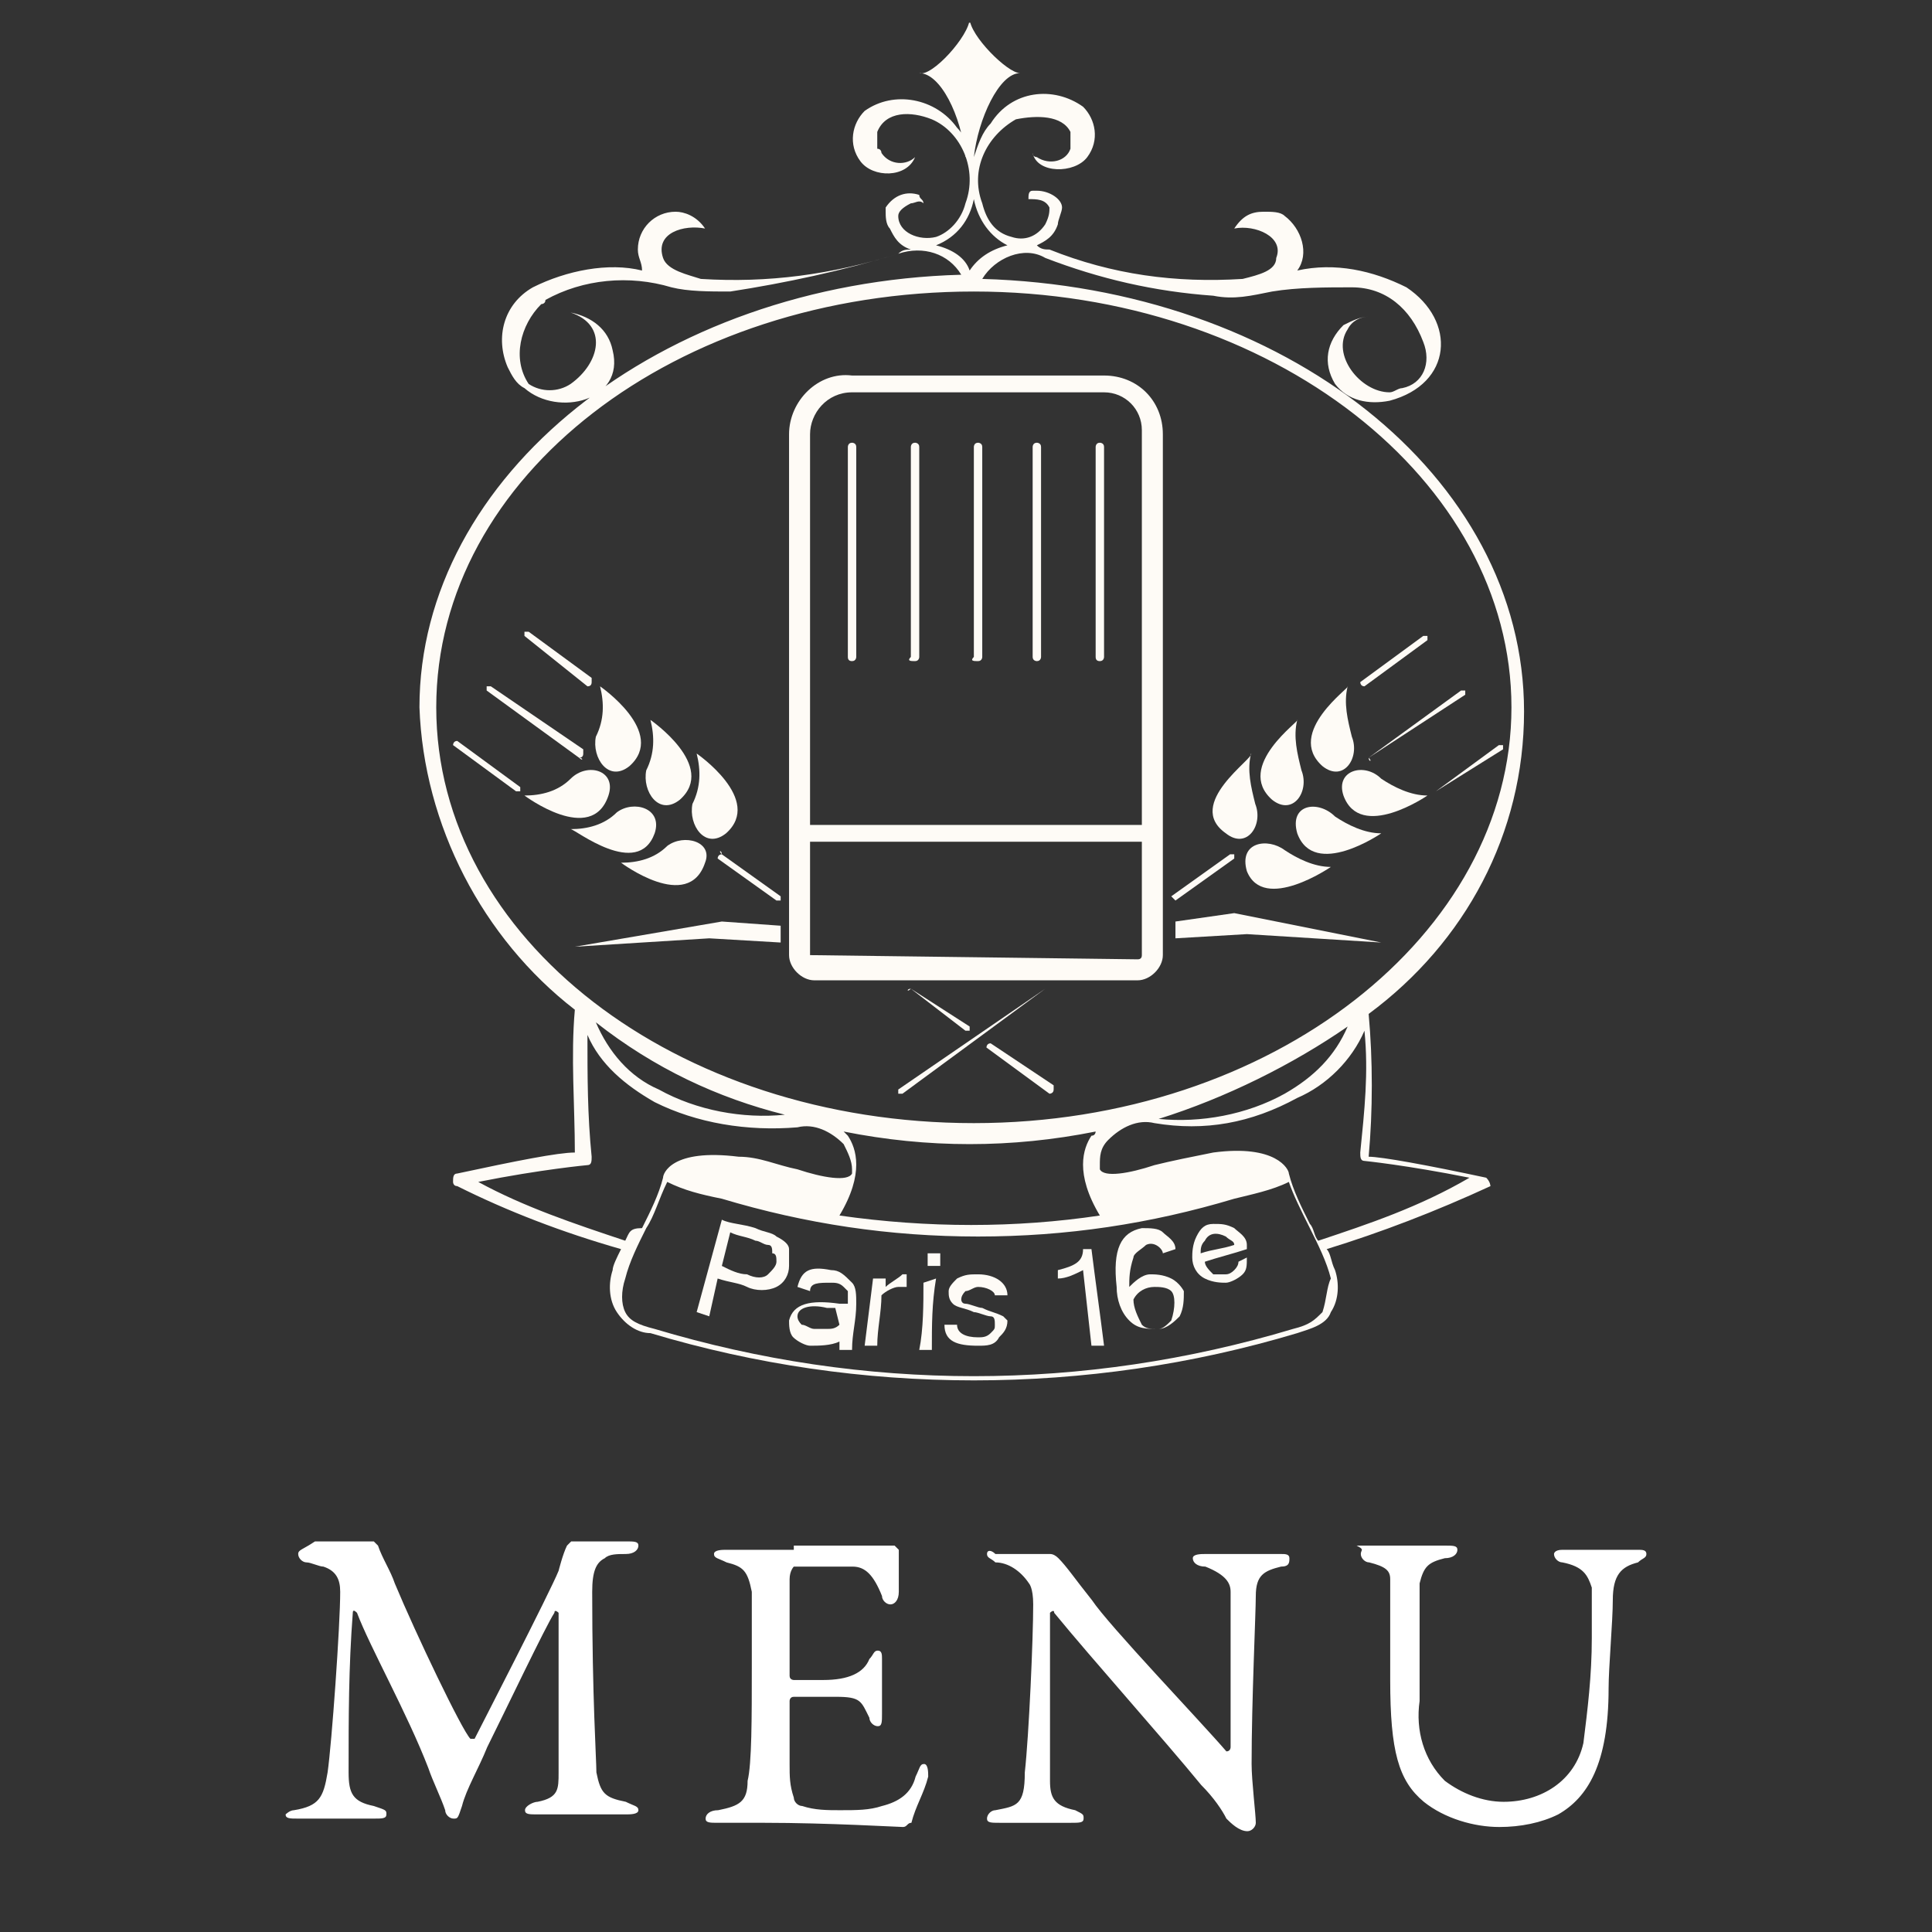 <?xml version="1.0" encoding="UTF-8"?>
<svg id="_レイヤー_1" data-name="レイヤー 1" xmlns="http://www.w3.org/2000/svg" width="46" height="46" xmlns:xlink="http://www.w3.org/1999/xlink" viewBox="0 0 46 46">
  <rect x="0" y="0" width="46" height="46" fill="#333333" stroke="none"/>
  <defs>
    <style>
      .cls-1 {
        fill: none;
      }

      .cls-1, .cls-2, .cls-3 {
        stroke-width: 0px;
      }

      .cls-2 {
        fill: #fff;
      }

      .cls-3 {
        fill: #fefbf6;
      }

      .cls-4 {
        clip-path: url(#clippath);
      }
    </style>
    <clipPath id="clippath">
      <rect class="cls-1" x="9.987" y=".541" width="26.3" height="32.5"/>
    </clipPath>
  </defs>
  <g id="_レイヤー_1-2" data-name="レイヤー 1">
    <g id="_グループ_93" data-name="グループ 93">
      <g id="_グループ_92" data-name="グループ 92">
        <path id="_パス_27484" data-name="パス 27484" class="cls-2" d="m7.1,37c0,.1.1.2.2.2s.3.1.4.1c.3.1.4.3.4.6,0,.8-.2,3.6-.3,4.3-.1.6-.2.8-.8.9-.1,0-.2.1-.2.1,0,.1.1.1.3.1h1.8c.2,0,.3,0,.3-.1s0-.1-.3-.2c-.5-.1-.6-.3-.6-.8,0-1.3,0-2.5.1-3.8q0-.1.1,0c.3.8,1.2,2.4,1.7,3.7.1.3.3.7.4,1,0,.1.1.2.2.2s.1,0,.2-.3c.1-.4.4-.9.6-1.4.4-.8,1.4-2.9,1.6-3.2,0-.1.1,0,.1,0v3.8c0,.4,0,.6-.5.7-.1,0-.3.1-.3.2s.1.1.3.1h2.1c.1,0,.3,0,.3-.1s-.1-.1-.3-.2c-.5-.1-.6-.2-.7-.7,0-.3-.1-1.8-.1-4.3,0-.5.1-.7.3-.8.1-.1.3-.1.5-.1s.3-.1.3-.2-.1-.1-.3-.1h-1.3l-.1.1c-.1.2-.2.6-.2.6-.2.5-1.9,3.8-2,4h-.1c-.2-.2-1.3-2.5-1.8-3.7-.1-.3-.3-.6-.4-.9l-.1-.1h-1.4c-.3.2-.4.2-.4.3Zm11.8-.1h-1.6c-.1,0-.3,0-.3.1s.1.1.3.2c.4.1.5.2.6.7v1.8c0,1.2,0,2.3-.1,2.7,0,.5-.2.6-.7.7-.2,0-.3.1-.3.2s.1.1.3.1h1.1c1.5,0,3.2.1,3.3.1s.1-.1.2-.1c.1-.4.3-.7.4-1.1,0-.1,0-.3-.1-.3s-.1.1-.2.3c-.1.4-.4.6-.8.7-.3.1-.6.1-1,.1-.3,0-.6,0-.9-.1-.1,0-.2-.1-.2-.2-.1-.3-.1-.5-.1-.8v-1.5s0-.1.1-.1h1c.6,0,.6.1.8.5,0,.1.1.2.2.2s.1-.1.1-.3v-1.3c0-.1,0-.2-.1-.2s-.1.1-.2.2q-.2.5-1.1.5h-.7s-.1,0-.1-.1h0v-2.3c0-.2.1-.3.1-.3h1.4c.3,0,.5.2.7.7,0,.1.1.2.2.2s.2-.1.2-.3v-1l-.1-.1h-2.4v.1Zm4.6.1c0,.1.1.1.2.2.3,0,.6.2.8.5,0,0,.1.1.1.5,0,.8-.1,3.1-.2,4,0,.8-.2.8-.7.9-.1,0-.2.1-.2.2s.1.1.3.1h1.7c.2,0,.3,0,.3-.1s0-.1-.2-.2c-.5-.1-.6-.3-.6-.7v-4s.1-.1.1,0c.9,1.1,2.6,3,3.5,4.1.3.3.5.6.6.8.1.1.3.3.5.3.1,0,.2-.1.2-.2,0-.2-.1-1-.1-1.4,0-1.5.1-3.6.1-4,0-.5.2-.6.6-.7.2,0,.2-.1.2-.2s-.1-.1-.2-.1h-1.8c-.1,0-.3,0-.3.1s.1.2.3.2c.5.2.6.4.6.6v3.7s0,.1-.1.1c-.6-.7-2.8-3-3.2-3.6-.4-.5-.6-.8-.8-1q-.1-.1-.2-.1h-1.3c-.1-.1-.2-.1-.2,0Zm8.9,0c0,.1.1.2.2.2.4.1.5.2.5.4v2.4c0,1.7.2,2.4.8,2.9.5.4,1.2.6,1.8.6.5,0,1-.1,1.4-.3.7-.4,1.2-1.2,1.2-3,0-.5.1-1.6.1-2.1,0-.6.2-.8.6-.9.1-.1.2-.1.2-.2s-.1-.1-.2-.1h-1.8c-.2,0-.2.1-.2.1,0,.1.1.2.2.2.5.1.6.3.7.6v1.2c0,.9-.1,1.7-.2,2.5-.2.9-1,1.4-1.9,1.4-.5,0-1-.2-1.4-.5-.5-.5-.7-1.2-.6-1.9v-2.8c.1-.4.2-.5.6-.6.2,0,.3-.1.3-.2s-.1-.1-.3-.1h-2.1c.2.1.1.1.1.2Z"/>
        <g id="_グループ_91" data-name="グループ 91">
          <g class="cls-4">
            <g id="_グループ_90" data-name="グループ 90">
              <path id="_パス_27443" data-name="パス 27443" class="cls-3" d="m27.687,22.741v-12.4c0-.8-.6-1.4-1.4-1.4h-6c-.8-.1-1.5.6-1.5,1.4v12.4c0,.3.3.6.6.6h7.7c.3,0,.6-.3.6-.6m-7.4-13.4h6c.5,0,.9.4.9.9v9.4h-7.9v-9.3c0-.5.4-1,1-1m-1,13.4v-2.7h7.9v2.7q0,.1-.1.1l-7.8-.1c.1.1,0,0,0,0"/>
              <path id="_パス_27444" data-name="パス 27444" class="cls-3" d="m20.287,15.741c.1,0,.1-.1.1-.1v-5c0-.1-.1-.1-.1-.1-.1,0-.1.1-.1.1v5q0,.1.1.1"/>
              <path id="_パス_27445" data-name="パス 27445" class="cls-3" d="m21.787,15.741c.1,0,.1-.1.1-.1v-5c0-.1-.1-.1-.1-.1-.1,0-.1.1-.1.1v5c-.1.1,0,.1.1.1"/>
              <path id="_パス_27446" data-name="パス 27446" class="cls-3" d="m23.287,15.741c.1,0,.1-.1.1-.1v-5c0-.1-.1-.1-.1-.1-.1,0-.1.1-.1.1v5c-.1.1,0,.1.1.1"/>
              <path id="_パス_27447" data-name="パス 27447" class="cls-3" d="m24.687,15.741c.1,0,.1-.1.1-.1v-5c0-.1-.1-.1-.1-.1-.1,0-.1.1-.1.1v5c0,.1.1.1.1.1"/>
              <path id="_パス_27448" data-name="パス 27448" class="cls-3" d="m26.187,15.741c.1,0,.1-.1.1-.1v-5c0-.1-.1-.1-.1-.1-.1,0-.1.1-.1.1v5q0,.1.1.1"/>
              <path id="_パス_27449" data-name="パス 27449" class="cls-3" d="m14.987,18.241c.9-.8-.7-1.9-.7-1.9.1.4.1.8-.1,1.2-.1.5.3,1.1.8.7"/>
              <path id="_パス_27450" data-name="パス 27450" class="cls-3" d="m16.187,19.041c.9-.8-.7-1.9-.7-1.9.1.4.1.8-.1,1.2-.1.5.3,1.1.8.7"/>
              <path id="_パス_27451" data-name="パス 27451" class="cls-3" d="m17.287,19.841c.9-.8-.7-1.9-.7-1.9.1.4.1.8-.1,1.2-.1.5.3,1.1.8.7"/>
              <path id="_パス_27452" data-name="パス 27452" class="cls-3" d="m14.487,18.941c.2-.6-.5-.8-.9-.4-.3.3-.7.4-1.1.4,0,0,1.6,1.2,2,0"/>
              <path id="_パス_27453" data-name="パス 27453" class="cls-3" d="m15.587,19.841c.2-.6-.5-.8-.9-.5-.3.3-.7.4-1.1.4.1,0,1.6,1.2,2,.1"/>
              <path id="_パス_27454" data-name="パス 27454" class="cls-3" d="m15.887,20.141c-.3.3-.7.4-1.1.4,0,0,1.6,1.2,2,0,.2-.5-.5-.7-.9-.4"/>
              <path id="_パス_27455" data-name="パス 27455" class="cls-3" d="m10.887,17.641q-.1,0,0,0c-.1,0-.1.1-.1.1l1.5,1.1h.1v-.1h0l-1.5-1.1Z"/>
              <path id="_パス_27456" data-name="パス 27456" class="cls-3" d="m13.787,18.041c.1,0,.1.1,0,0q.1,0,.1-.1v-.1l-2.2-1.5h-.1v.1h0l2.2,1.6Z"/>
              <path id="_パス_27457" data-name="パス 27457" class="cls-3" d="m23.587,24.841h0c-.1,0-.1.1-.1.1h0l1.5,1.1h0s.1,0,.1-.1v-.1l-1.5-1Z"/>
              <path id="_パス_27458" data-name="パス 27458" class="cls-3" d="m21.687,23.541c-.1,0-.1.1,0,0q0,.1,0,0l1.3,1h.1v-.1h0l-1.4-.9h0"/>
              <path id="_パス_27459" data-name="パス 27459" class="cls-3" d="m17.187,20.341c0-.1-.1-.1,0,0-.1,0-.1.1-.1.1h0l1.4,1h.1v-.1l-1.4-1Z"/>
              <path id="_パス_27460" data-name="パス 27460" class="cls-3" d="m13.987,16.341s.1,0,0,0q.1,0,.1-.1v-.1l-1.5-1.1h-.1v.1h0l1.5,1.2Z"/>
              <path id="_パス_27461" data-name="パス 27461" class="cls-3" d="m13.687,22.541l3.2-.2,1.7.1v-.4l-1.4-.1-3.5.6Z"/>
              <path id="_パス_27462" data-name="パス 27462" class="cls-3" d="m31.487,18.241c.5.4.9-.2.7-.7-.1-.4-.2-.8-.1-1.2.1,0-1.5,1.1-.6,1.9"/>
              <path id="_パス_27463" data-name="パス 27463" class="cls-3" d="m30.287,19.041c.5.4.9-.2.7-.7-.1-.4-.2-.8-.1-1.2.1,0-1.5,1.1-.6,1.9"/>
              <path id="_パス_27464" data-name="パス 27464" class="cls-3" d="m29.187,19.841c.5.4.9-.2.7-.7-.1-.4-.2-.8-.1-1.2.1.1-1.6,1.2-.6,1.9"/>
              <path id="_パス_27465" data-name="パス 27465" class="cls-3" d="m31.987,18.941c.4,1.1,2,0,2,0-.4,0-.8-.2-1.1-.4-.4-.4-1.1-.2-.9.4"/>
              <path id="_パス_27466" data-name="パス 27466" class="cls-3" d="m30.887,19.841c.4,1.1,2,0,2,0-.4,0-.8-.2-1.1-.4-.4-.4-1.1-.3-.9.4"/>
              <path id="_パス_27467" data-name="パス 27467" class="cls-3" d="m31.687,20.641c-.4,0-.8-.2-1.1-.4-.4-.3-1.1-.2-.9.5.4,1,2-.1,2-.1"/>
              <path id="_パス_27468" data-name="パス 27468" class="cls-3" d="m34.187,18.841h0l1.6-1v-.1h-.1l-1.5,1.1q-.1-.1,0,0h0"/>
              <path id="_パス_27469" data-name="パス 27469" class="cls-3" d="m32.587,18.041c0,.1.1.1,0,0q.1,0,0,0l2.3-1.5v-.1h-.1l-2.2,1.6c0-.1,0,0,0,0h0"/>
              <path id="_パス_27470" data-name="パス 27470" class="cls-3" d="m24.887,23.541q-.1,0,0,0-.1,0,0,0l-3.5,2.4v.1h.1l3.4-2.5c0,.1,0,0,0,0h0"/>
              <path id="_パス_27471" data-name="パス 27471" class="cls-3" d="m27.987,21.441h0l1.4-1v-.1h-.1l-1.4,1,.1.1q-.1-.1,0,0-.1,0,0,0"/>
              <path id="_パス_27472" data-name="パス 27472" class="cls-3" d="m32.487,16.341h0l1.5-1.1v-.1h-.1l-1.5,1.1s0,.1.1.1q-.1,0,0,0"/>
              <path id="_パス_27473" data-name="パス 27473" class="cls-3" d="m27.987,21.941v.4l1.7-.1,3.2.2-3.5-.7-1.4.2Z"/>
              <path id="_パス_27474" data-name="パス 27474" class="cls-3" d="m35.387,28.041c-1.4-.3-2.5-.5-2.8-.5.1-1.1.1-2.3,0-3.4,2.3-1.7,3.7-4.3,3.7-7.2,0-5.6-5.7-10.1-12.9-10.3.3-.5,1-.8,1.5-.5,1.3.5,2.6.8,4,.9.5.1.9,0,1.4-.1.6-.1,1.3-.1,1.9-.1.8,0,1.4.5,1.7,1.3.2.5,0,1-.5,1.1-.1,0-.2.1-.3.1-.7,0-1.4-.9-1-1.5.1-.2.3-.3.5-.3-.2,0-.4.1-.6.2-.4.4-.5.9-.2,1.4.3.4.8.5,1.3.4,1.5-.4,1.6-1.9.4-2.7-.8-.4-1.7-.6-2.6-.4.3-.4.1-1-.3-1.3-.1-.1-.3-.1-.5-.1-.3,0-.5.1-.7.4.5-.1,1.2.2,1,.7,0,.3-.4.4-.8.5-1.6.1-3.1-.1-4.6-.7-.1,0-.2,0-.3-.1.2-.1.4-.2.5-.5,0-.1.1-.3.1-.4,0-.2-.3-.4-.6-.4h-.1c-.1,0-.1.1-.1.2.2,0,.4,0,.5.2,0,.1,0,.2-.1.4-.2.3-.5.4-.8.3-.4-.1-.6-.4-.7-.8-.3-.8.1-1.6.8-2,.5-.1,1.1-.1,1.3.3v.4c-.1.3-.5.4-.8.2,0,0-.1,0-.1-.1.1.5,1,.5,1.3.1.3-.4.2-.9-.1-1.2-.7-.5-1.7-.4-2.2.4h0c-.2.2-.3.5-.4.8.1-.9.6-2,1.1-2-.3,0-1.2-.9-1.2-1.3,0,.4-.9,1.4-1.2,1.3.5,0,1,1,1.1,2,.1-.2,0-.5-.2-.7-.5-.7-1.5-.9-2.2-.4-.3.3-.4.8-.1,1.2.3.4,1.1.4,1.3-.1-.2.2-.6.2-.8-.1,0,0,0-.1-.1-.1v-.4c.2-.5.8-.5,1.3-.3.7.3,1.1,1.2.8,2-.1.4-.4.7-.7.8-.4.1-.9-.1-.9-.5,0-.1.1-.2.3-.3.1,0,.2-.1.3,0,0-.1-.1-.1-.1-.2-.3-.1-.6,0-.8.3v.1c0,.1,0,.3.1.4.1.2.2.4.5.5-.1,0-.2,0-.3.1-1.6.5-3.1.7-4.7.6-.3-.1-.8-.2-.9-.5-.2-.6.5-.8,1-.7-.2-.3-.5-.4-.7-.4-.5,0-.9.4-.9.9,0,.2.1.3.1.5-.8-.2-1.8,0-2.6.4-.7.4-.9,1.2-.6,1.9.1.2.2.4.4.5.8.7,2.4.3,2.1-.9-.1-.5-.5-.8-1-.9.9.3.7,1.2,0,1.7-.3.2-.7.2-1,0-.4-.6-.2-1.4.3-1.9,0,0,.1,0,.1-.1.9-.5,2-.6,3-.3.4.1.9.1,1.4.1,1.3-.2,2.7-.5,4-.9.6-.2,1.2,0,1.5.5-7.2.2-12.9,4.8-12.9,10.3.1,2.8,1.5,5.5,3.7,7.2-.1,1.1,0,2.3,0,3.4-.4,0-1.4.2-2.8.5-.1,0-.1.1-.1.2,0,0,0,.1.1.1,1.2.6,2.5,1.1,3.9,1.5-.1.2-.2.4-.2.5-.1.3-.1.7.1,1s.5.5.8.5c5,1.5,10.4,1.5,15.4,0,.3-.1.7-.2.8-.5.2-.3.2-.7.1-1-.1-.2-.1-.4-.2-.5,1.3-.4,2.6-.9,3.9-1.5,0,0,0-.1-.1-.2.1,0,0,0,0,0m-9.4-1c-.2.3-.4.9.2,1.9h0c-2,.3-4.1.3-6.2,0h0c.6-1,.4-1.6.2-1.9l-.1-.1c2,.4,4,.4,6,0,0,0,0,.1-.1.1m-3.7-21.2h0c.5-.2.8-.6.9-1.1.1.5.4.9.8,1.1h0c-.4.1-.7.3-.9.6-.1-.3-.4-.5-.8-.6m-11.9,11c0-5.5,5.7-9.9,12.8-9.9s12.8,4.5,12.8,9.9-5.7,9.9-12.8,9.9-12.8-4.4-12.8-9.9m21.7,7.6c-.3.7-.8,1.2-1.5,1.6-.9.5-2,.7-3,.6,1.6-.5,3.2-1.3,4.5-2.2m-13.4,2.1c-1,.1-2.1-.1-3-.6-.7-.3-1.2-.9-1.5-1.6,1.4,1.1,2.9,1.8,4.5,2.2m-7.3,1.6c1.5-.3,2.6-.4,2.6-.4.1,0,.1-.1.1-.2h0c-.1-1-.1-1.9-.1-2.9.3.7.9,1.2,1.6,1.6,1,.5,2.2.7,3.4.6.4-.1.8.1,1.1.4.1.2.2.4.2.6v.1c-.1.2-.7.1-1.3-.1-.5-.1-.9-.3-1.4-.3-1.6-.2-1.8.4-1.8.5h0c-.1.4-.3.8-.5,1.2-.3,0-.3.1-.4.3-1.2-.4-2.4-.8-3.5-1.4m20.1,3.1c-.2.2-.3.3-.7.4-5,1.5-10.2,1.5-15.2,0-.4-.1-.6-.2-.7-.4-.1-.2-.1-.5,0-.8.1-.4.3-.8.5-1.2.2-.3.3-.7.5-1.1.4.2.8.3,1.3.4,2,.6,4,.9,6.1.9s4.1-.3,6.1-.9c.4-.1.9-.2,1.3-.4.1.3.3.7.5,1.1s.4.8.5,1.2c-.1.2-.1.5-.2.8m-.1-1.7c-.1-.1-.1-.3-.2-.4-.2-.4-.4-.8-.5-1.2,0-.1-.3-.7-1.8-.5-.5.1-1,.2-1.4.3-.6.2-1.2.3-1.3.1v-.1c0-.2,0-.4.2-.6.3-.3.7-.5,1.1-.4,1.2.2,2.3,0,3.4-.6.7-.3,1.3-.9,1.6-1.6.1,1,0,1.9-.1,2.9,0,.1,0,.2.1.2h0s1,.1,2.5.4c-1.2.7-2.4,1.1-3.6,1.5"/>
              <path id="_パス_27475" data-name="パス 27475" class="cls-3" d="m18.787,29.741c0-.1-.1-.2-.3-.3-.1-.1-.3-.1-.5-.2-.3-.1-.6-.1-.8-.2l-.6,2.2.3.1.2-.9c.3.1.5.1.7.2.2.1.5.1.7,0s.3-.3.3-.5v-.4m-.3.3c0,.1-.1.2-.2.3-.1.1-.3.1-.5,0-.2,0-.4-.1-.6-.2l.2-.8c.2.1.4.1.6.2.1,0,.2.1.3.1s.1.1.1.2c.1,0,.1.1.1.2"/>
              <path id="_パス_27476" data-name="パス 27476" class="cls-3" d="m19.787,30.241c-.5-.1-.7,0-.8.4l.3.1c0-.2.2-.2.5-.2.1,0,.2,0,.3.1l.1.1v.3h-.2c-.7-.1-1.1,0-1.2.4,0,.1,0,.3.1.4s.3.2.4.2c.2,0,.5,0,.7-.1v.2h.3c0-.4.1-.7.1-1.1,0-.2,0-.4-.1-.5-.2-.2-.3-.3-.5-.3m.2,1.3c-.1.1-.2.1-.3.1h-.3c-.1,0-.2-.1-.3-.1q-.1-.1-.1-.2c0-.2.3-.3.7-.2h.2l.1.4"/>
              <path id="_パス_27477" data-name="パス 27477" class="cls-3" d="m21.087,30.641v-.2h-.3l-.2,1.6h.3c0-.4.1-.8.1-1.2.1-.1.3-.2.4-.2h.2v-.3h-.1c-.1.1-.3.2-.4.3"/>
              <path id="_パス_27478" data-name="パス 27478" class="cls-3" d="m21.887,32.141h.3c0-.6,0-1.1.1-1.7l-.3.1c0,.5,0,1.1-.1,1.6"/>
              <path id="_パス_27479" data-name="パス 27479" class="cls-3" d="m22.087,30.141h.3v-.3h-.3v.3Z"/>
              <path id="_パス_27480" data-name="パス 27480" class="cls-3" d="m23.887,31.341c-.2-.1-.3-.1-.5-.2-.1,0-.3-.1-.4-.1s-.1-.1-.1-.1q0-.1.1-.2c.1,0,.2-.1.3-.1.2,0,.4.1.4.2h.3c0-.3-.3-.5-.7-.5-.2,0-.3,0-.5.1-.1.1-.2.2-.2.3s0,.2.1.3c.1.1.3.1.5.2.1,0,.3.1.4.1s.1.1.1.2,0,.1-.1.2-.2.1-.3.1c-.3,0-.5-.1-.5-.3h-.3c0,.4.3.5.8.5.2,0,.4,0,.5-.2.1-.1.2-.2.2-.4.1.1,0,0-.1-.1"/>
              <path id="_パス_27481" data-name="パス 27481" class="cls-3" d="m25.787,29.741c0,.3-.2.4-.6.5v.2c.2,0,.4-.1.6-.2l.2,1.8h.3c-.1-.8-.2-1.5-.3-2.3h-.2"/>
              <path id="_パス_27482" data-name="パス 27482" class="cls-3" d="m27.887,30.441c-.2-.1-.4-.1-.5-.1-.2,0-.4.2-.5.3,0-.2,0-.4.1-.7,0-.1.2-.2.3-.3.2-.1.4.1.4.2h0l.3-.1c0-.2-.2-.3-.3-.4-.1-.1-.3-.1-.5-.1-.5.1-.7.5-.6,1.4,0,.3.1.6.3.8s.4.2.7.2c.2,0,.4-.2.5-.3.1-.2.1-.4.1-.6,0,0-.1-.2-.3-.3m0,1c-.1.1-.2.2-.3.2-.2,0-.3,0-.4-.1-.1-.2-.2-.4-.2-.6.1-.2.3-.3.5-.3.1,0,.3,0,.4.1.1.1.1.4,0,.7"/>
              <path id="_パス_27483" data-name="パス 27483" class="cls-3" d="m29.487,30.041q0,.1-.1.2t-.2.1h-.3c-.1-.1-.2-.2-.2-.3.3-.1.7-.2,1-.3v-.1c0-.2-.2-.3-.3-.4-.2-.1-.3-.1-.5-.1s-.3.1-.4.3c-.1.2-.1.4-.1.5,0,.2.1.4.3.5.2.1.4.1.5.1s.3-.1.4-.2.1-.2.1-.4l-.2.1m-.8-.5c.1-.2.3-.2.5-.1.1.1.2.1.2.2-.3.1-.5.1-.8.2,0-.1,0-.2.1-.3"/>
            </g>
          </g>
        </g>
      </g>
    </g>
  </g>
</svg>